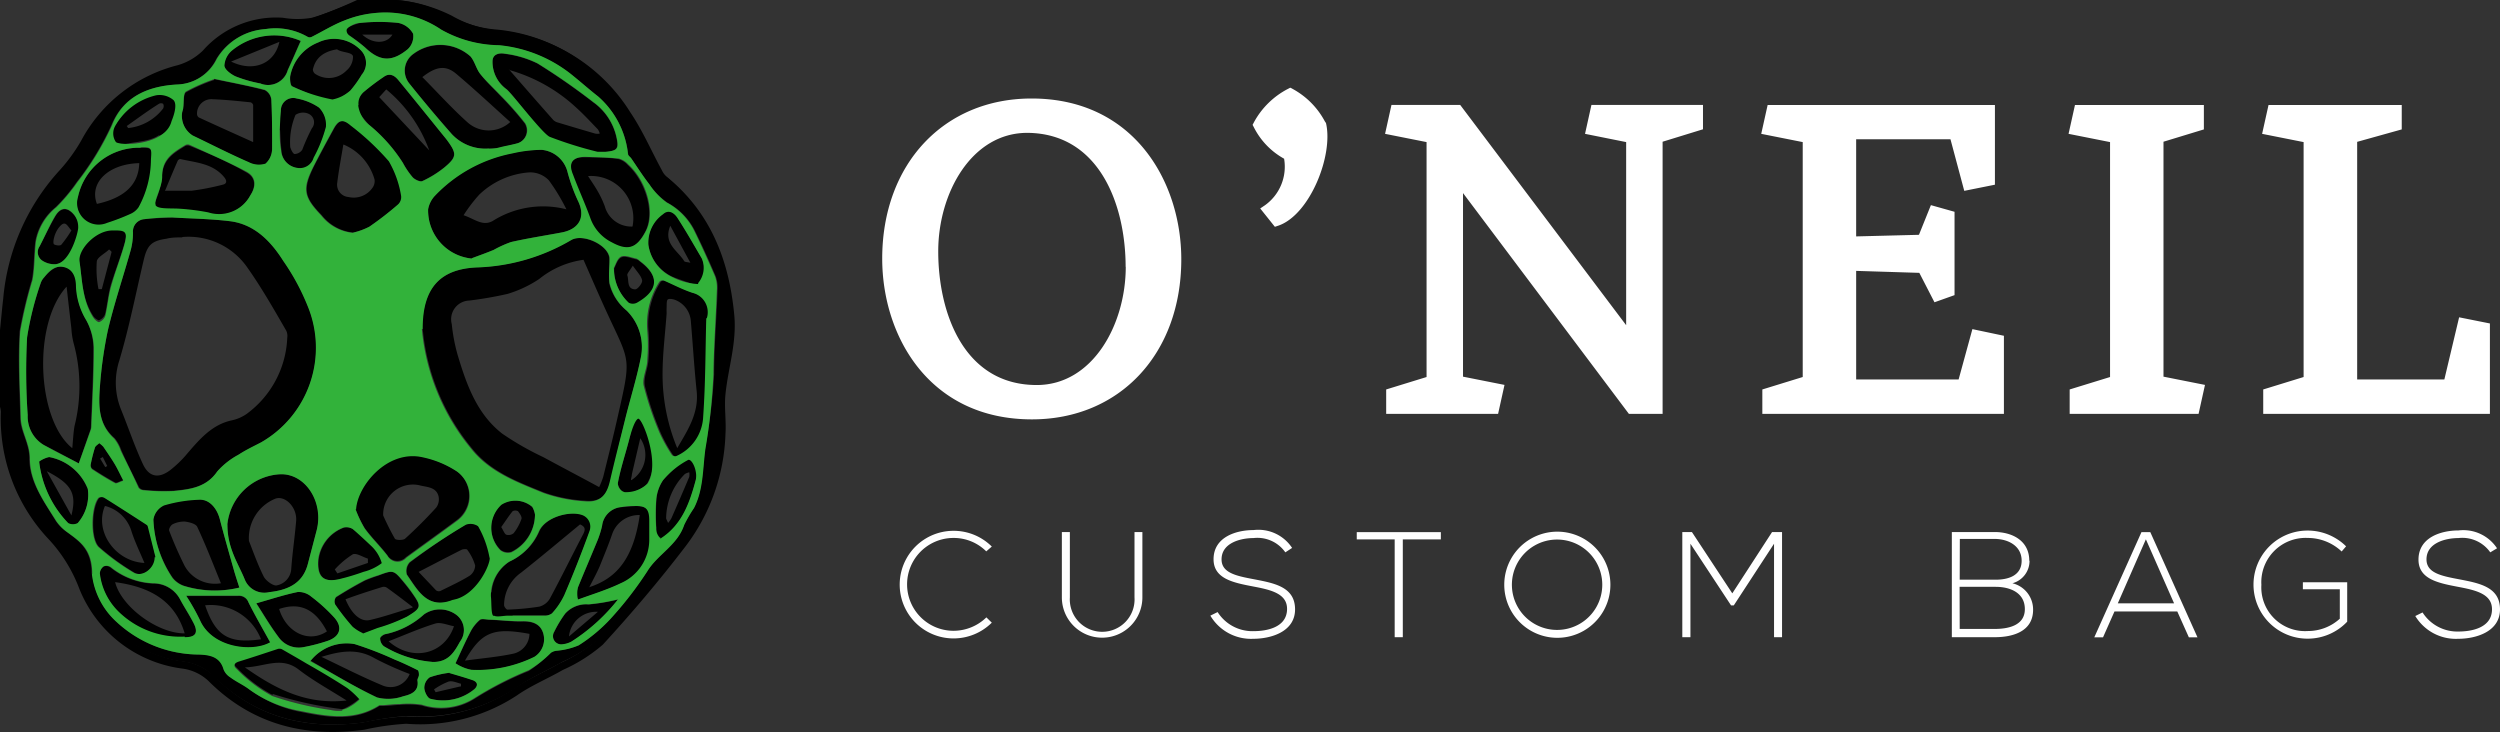 <svg xmlns="http://www.w3.org/2000/svg" viewBox="0 0 203.04 59.45"><rect x="0" y="0" width="203.04" height="59.45" fill="#333333" stroke="none"/><defs><style>.cls-1, .cls-3 { fill: none; } .cls-2 { clip-path: url(#clip-path); } .cls-3 { stroke: #000; stroke-miterlimit: 10; stroke-width: 0.6px; } .cls-4, .cls-5 { fill-rule: evenodd; } .cls-5 { fill: #32b23a; } .cls-6 { fill: #fff; }</style><clipPath id="clip-path"><path class="cls-1" d="M0 0h203.04v59.45H0z"/></clipPath></defs><title>logo001</title><g id="Layer_2" data-name="Layer 2"><g class="cls-2"><path class="cls-3" d="M32.29.31a11.2 11.2 0 0 1 1.52.24 12.53 12.53 0 0 1 2.76 1 9.45 9.45 0 0 0 3.87 1.22 13.93 13.93 0 0 1 10.49 6.5c1 1.48 1.7 3.12 2.55 4.68a2 2 0 0 0 .43.6c3.52 2.83 5 6.65 5.42 11 .23 2.24-.5 4.31-.71 6.46-.11 1.07.07 2.16 0 3.23a15.62 15.62 0 0 1-3.22 9c-2.09 2.73-4.32 5.36-6.65 7.9a12.79 12.79 0 0 1-3.17 2c-1.25.72-2.61 1.28-3.78 2.1a14 14 0 0 1-8.8 2.24 21.85 21.85 0 0 0-3.47.49c-4.73.64-8.94-.43-12.38-3.87a4.12 4.12 0 0 0-2.32-1.1 10.15 10.15 0 0 1-8.13-6.35 12.5 12.5 0 0 0-2.47-4A14 14 0 0 1 .37 33.42 2.44 2.44 0 0 0 .3 33v-6.18c.09-.85.16-1.7.26-2.54a17.42 17.42 0 0 1 4.38-10.11 14.15 14.15 0 0 0 1.91-2.59 12 12 0 0 1 7.68-6 5.15 5.15 0 0 0 2.17-1.27 7.62 7.62 0 0 1 6.24-2.57 7.22 7.22 0 0 0 2.43 0c1.3-.35 2.53-.92 3.8-1.39z"/><path class="cls-4" d="M14.22 9.29a2.63 2.63 0 0 0 .09-.35c0-.19-.26-.27-.29-.08a4.17 4.17 0 0 1-1.19 1.94.15.15 0 0 0 .17.2 2.18 2.18 0 0 0 .82-.62c.22-.27.22-.66.4-1a.14.14 0 0 0 0-.17M10 11.26c-.14 0-.51.12-.59 0-.14-.32.08-.68.16-1a.15.15 0 0 0-.29-.08c-.11.41-.35.84-.11 1.25s.56.16.82.15.19-.31 0-.3M41.51 49.77l-.74.08c-.14 0-.54.17-.6 0a5.35 5.35 0 0 1-.07-1.59.15.15 0 0 0-.3 0v.45a3.2 3.2 0 0 0 0 .59 1.71 1.71 0 0 0 .15.79.49.49 0 0 0 .46.14c.36 0 .73-.1 1.09-.14.19 0 .19-.32 0-.3"/><path class="cls-4" d="M32.16 0a11.06 11.06 0 0 1 1.52.23 12.51 12.51 0 0 1 2.77 1 9.44 9.44 0 0 0 3.88 1.17 13.93 13.93 0 0 1 10.51 6.47c1 1.47 1.71 3.11 2.57 4.67a2 2 0 0 0 .44.6c3.54 2.82 5 6.62 5.47 11 .24 2.24-.48 4.31-.68 6.46-.1 1.07.08 2.16 0 3.23a15.61 15.61 0 0 1-3.18 9c-2.08 2.74-4.3 5.38-6.62 7.92a12.84 12.84 0 0 1-3.16 2c-1.25.72-2.6 1.29-3.77 2.12a14 14 0 0 1-8.81 2.28 21.9 21.9 0 0 0-3.46.51c-4.73.66-8.94-.39-12.4-3.82a4.1 4.1 0 0 0-2.34-1.1 10.15 10.15 0 0 1-8.16-6.31 12.52 12.52 0 0 0-2.49-4A14 14 0 0 1 .38 33.25a2.53 2.53 0 0 0-.07-.44v-6.16c.08-.85.15-1.7.24-2.54A17.42 17.42 0 0 1 4.87 14a14.24 14.24 0 0 0 1.9-2.6 12 12 0 0 1 7.65-6 5.15 5.15 0 0 0 2.16-1.28 7.62 7.62 0 0 1 6.23-2.6 7.18 7.18 0 0 0 2.43 0A40.41 40.41 0 0 0 29 0zM7.49 46.6a6.19 6.19 0 0 0 2 3.91 9.89 9.89 0 0 0 6.69 2.65c.85 0 1.71.14 2 1.2a1.34 1.34 0 0 0 .53.64c.5.35 1.09.59 1.57 1a10.07 10.07 0 0 0 4.2 1.83c2.15.44 4.31.8 6.33-.49h.28c.46 0 .92-.08 1.38-.09a7.4 7.4 0 0 1 1.78.05 5.07 5.07 0 0 0 4.19-.48 28.43 28.43 0 0 1 4.5-2.32 9.54 9.54 0 0 0 1.77-1.5 1.06 1.06 0 0 1 .4-.16 5.9 5.9 0 0 0 1.89-.43 12.88 12.88 0 0 0 2.54-2.13 29.46 29.46 0 0 0 3-3.87c.88-1.38 2.5-2.13 3-3.77a11 11 0 0 1 .8-1.38c.77-1.51.7-3.17.92-4.79a48.79 48.79 0 0 0 .74-6.06c0-2.29.2-4.57.28-6.85a2.7 2.7 0 0 0-.15-1.11c-.54-1.28-1.12-2.54-1.73-3.78a5.25 5.25 0 0 0-2.19-2.21A5.63 5.63 0 0 1 52.76 15c-.53-.68-1-1.41-1.48-2.12-.08-.12-.24-.23-.26-.35a7.23 7.23 0 0 0-2.42-4.66c-.66-.54-1.3-1.11-2-1.65a11.13 11.13 0 0 0-6.05-2.53 9.77 9.77 0 0 1-4.71-1.27 8.09 8.09 0 0 0-5.41-1.35 8.67 8.67 0 0 0-2.43.59c-.93.37-1.8.9-2.7 1.35A.37.37 0 0 1 25 3a5.21 5.21 0 0 0-3.49-.62 5 5 0 0 0-3.95 2.42 3.7 3.7 0 0 1-3.24 2.08C12 7 10 7.86 9.05 10.15a22.87 22.87 0 0 1-2.81 4.62 14.3 14.3 0 0 1-1.72 2.05 4.64 4.64 0 0 0-1.65 2.76c-.13 1-.09 2.11-.28 3.14a37 37 0 0 0-1 4.19c-.14 2.32 0 4.66.05 7 0 1.13.75 2.09.74 3.31 0 1.93 1.18 3.5 2.15 5.09a3.58 3.58 0 0 0 .91.91c1 .74 2 1.41 2 3.36"/><path class="cls-4" d="M14 17.66c1.44.09 3.06.11 4.66.3 2 .25 3.33 1.63 4.37 3.23a18.36 18.36 0 0 1 2 3.71 8.86 8.86 0 0 1-3.78 11c-.61.35-1.25.66-1.83 1a6.19 6.19 0 0 0-1.74 1.37c-.89 1.29-2.21 1.45-3.53 1.58a16.23 16.23 0 0 1-2.48-.07.51.51 0 0 1-.37-.2c-.49-1-1-2-1.44-3a3.15 3.15 0 0 0-.55-1C8 34.46 8 33 8.11 31.48a33.82 33.82 0 0 1 .65-4.65c.52-2.2 1.25-4.35 1.86-6.53a5.43 5.43 0 0 0 .18-1.41 1 1 0 0 1 .93-1.09c.69-.08 1.4-.09 2.28-.14m.8 1.62c-.43 0-.87 0-1.3.11-1.19.17-1.55.52-1.83 1.69-.65 2.75-1.19 5.52-2 8.23a5.83 5.83 0 0 0 .17 4c.59 1.46 1.09 2.95 1.75 4.37.49 1.06 1.27 1.21 2.2.52a9 9 0 0 0 1.44-1.4c1-1.16 2-2.32 3.58-2.66a3.35 3.35 0 0 0 1.18-.5 8.07 8.07 0 0 0 3.33-6.21 1 1 0 0 0-.08-.57c-1-1.73-2-3.49-3.18-5.16a5.82 5.82 0 0 0-5.27-2.45M34.29 26.71c0-3.34 1.5-4.86 4.45-5a16 16 0 0 0 7.6-2.21c.94-.55 3 .36 3.13 1.42.09.68-.05 1.39 0 2.07a4.09 4.09 0 0 0 1.42 2.24 4.17 4.17 0 0 1 1.16 3.84c-.34 1.68-.85 3.32-1.27 5S50 37.39 49.6 39c-.28 1.24-.84 1.79-2.1 1.66a12.09 12.09 0 0 1-3.31-.66c-2.14-.87-4.36-1.69-5.86-3.59a17.79 17.79 0 0 1-4-9.73m13.06-5.58a7.29 7.29 0 0 0-3.6 1.56 9.67 9.67 0 0 1-2.57 1.21 30.61 30.61 0 0 1-3.11.54 1.52 1.52 0 0 0-1.42 1.91 14.4 14.4 0 0 0 .47 2.48c.72 2.41 1.56 4.81 3.63 6.42a23.89 23.89 0 0 0 3.34 1.91c1.49.81 3 1.6 4.53 2.43a6.39 6.39 0 0 0 .33-.83c.39-1.57.78-3.13 1.14-4.71 1.15-5.07 1.08-4.48-.8-8.55-.67-1.45-1.3-2.92-1.94-4.37M38.32 21a3.93 3.93 0 0 1-3.55-4 2.18 2.18 0 0 1 .55-1.14 11.77 11.77 0 0 1 6.28-3.43 10.93 10.93 0 0 1 2.4-.26A2.39 2.39 0 0 1 46.1 14a14.11 14.11 0 0 0 .82 2.27c.66 1.38.21 2.33-1.31 2.61s-2.76.47-4.12.78a9.17 9.17 0 0 0-1.41.64c-.58.24-1.17.45-1.76.67M46 17a15.7 15.7 0 0 0-1.42-2.35A2.1 2.1 0 0 0 43 14a6.54 6.54 0 0 0-4.08 1.81 12.4 12.4 0 0 0-1.27 1.67c.9.3 1.54.92 2.36.47A7.65 7.65 0 0 1 46 17M6.4 37.63c-.85-.45-1.86-1-2.85-1.5a2.69 2.69 0 0 1-1.3-2.42 51.68 51.68 0 0 1-.05-6.32A25.43 25.43 0 0 1 3.31 23a1.26 1.26 0 0 1 .28-.47c.45-.53 1-1.05 1.71-.84s.91.9.92 1.59A5.74 5.74 0 0 0 7 26a4.85 4.85 0 0 1 .58 2.23c0 2.16-.12 4.32-.2 6.47a1.13 1.13 0 0 1-.08.32l-.9 2.61m-1-14.34C2.62 26.34 3 34.11 5.87 36.4c.06-.59.08-1.2.18-1.79A13.22 13.22 0 0 0 6 27.95a6 6 0 0 1-.2-1.25c-.13-1.12-.26-2.24-.39-3.42M28.88 41.33c.1-1.89 2.51-4.89 5.41-4.24a8.11 8.11 0 0 1 2.79 1.16 2.47 2.47 0 0 1 0 4c-1.35 1-2.75 2-4.12 3a.94.94 0 0 1-1.51-.18c-.58-.76-1.28-1.43-1.84-2.2a9.34 9.34 0 0 1-.76-1.59m2.27.58a20.52 20.52 0 0 0 .95 1.89c.08.13.67.14.83 0 .88-.8 1.73-1.65 2.53-2.53a1.14 1.14 0 0 0 .19-.9c-.19-.8-1-.75-1.56-.91a2.42 2.42 0 0 0-2.94 2.44M28.7 18.89a3.74 3.74 0 0 1-2.57-1.42c-1.45-1.48-1.54-2.11-.61-4 .51-1 1.05-2 1.6-3 .41-.75.76-.84 1.4-.3a21.17 21.17 0 0 1 3.11 2.91 8.2 8.2 0 0 1 1 2.83.82.82 0 0 1-.25.67A26.69 26.69 0 0 1 30 18.41a5.7 5.7 0 0 1-1.32.48m-.8-7.12c-.18 1.08-.37 2.07-.49 3.07A1 1 0 0 0 28.3 16a1.86 1.86 0 0 0 1.94-.73.93.93 0 0 0 .18-.69 4.34 4.34 0 0 0-2.52-2.84M18.47 42.6a4.55 4.55 0 0 1 4.25-4.08c2.09-.11 3.64 2.24 3 4.57L25 45.81c-.36 1.39-1.35 2.09-3.13 2.28a1.71 1.71 0 0 1-2-1.05c-.54-1.32-1.43-2.52-1.4-4.44m1.75 1.34c.28.69.67 1.83 1.2 2.89.18.35.8.79 1.07.71a1.45 1.45 0 0 0 1.16-1.28c.09-1.31.29-2.62.4-3.93.1-1.08-.84-2.09-1.66-1.84a3.45 3.45 0 0 0-2.17 3.46M39.71 12.07a3.72 3.72 0 0 1-3-1.17q-1.76-2-3.44-4.09a1.66 1.66 0 0 1 .3-2.41 3.66 3.66 0 0 1 4.65.2c.35.39.46 1 .79 1.42.48.62 1.07 1.16 1.6 1.74a25.53 25.53 0 0 1 2 2.26 1.1 1.1 0 0 1-.71 1.66c-.45.12-.9.23-1.35.31s-.7.08-.87.1m-5.39-5.84c1.24 1.25 2.38 2.52 3.65 3.66a2.58 2.58 0 0 0 3.5 0C40 8.61 38.55 7.26 37.06 6c-.85-.72-1.63-.63-2.77.27M57.42 25.87c-.07 2.57-.06 5.28-.25 8a3.66 3.66 0 0 1-2.17 3.2.36.36 0 0 1-.33-.1 12.49 12.49 0 0 1-1-1.79 25.53 25.53 0 0 1-1.29-3.82c-.14-.66.24-1.41.29-2.13a14.47 14.47 0 0 0 0-2.35 6.28 6.28 0 0 1 1-4 .36.36 0 0 1 .33-.08c.78.32 1.53.72 2.33 1a1.62 1.62 0 0 1 1.17 2.08M55 36.4c.85-1.46 1.77-2.84 1.58-4.64s-.31-3.77-.47-5.65a2 2 0 0 0-1.3-1.76c-.19-.07-.52-.12-.6 0s-.06.42-.07.64 0 .33 0 .49c-.12 1.64-.33 3.28-.33 4.91a15.62 15.62 0 0 0 1.19 6M28.8 8.55a5.24 5.24 0 0 1 .69-1.05 19 19 0 0 1 1.67-1.27c.47-.33.86-.1 1.17.26 1.3 1.58 2.59 3.18 3.88 4.77l.1.13c.79 1.08.79 1.35-.21 2.19a8.54 8.54 0 0 1-1.79 1.11c-.18.09-.61-.11-.79-.3a6.54 6.54 0 0 1-.8-1.18A12.86 12.86 0 0 0 30 10.16a9.09 9.09 0 0 1-1.2-1.61m2-.66l4.06 4.32a11.5 11.5 0 0 0-3.49-4.95l-.57.63M44.67 11.41c-.83-.75-3.08-3.84-3.52-4.17A2.74 2.74 0 0 1 40 5c0-.64.58-.7 1-.62a8.29 8.29 0 0 1 2.64.78 52.83 52.83 0 0 1 4.53 3.15 4.75 4.75 0 0 1 1.88 2.82c.21.94.08 1.11-.89 1.21h-.63c0 .07-3-.16-3.86-.91m-3.34-5.8c1.28 1.47 2.44 2.8 3.61 4.12a.89.89 0 0 0 .4.21c1 .3 2 .6 3 .89a1 1 0 0 0 .37 0 1.1 1.1 0 0 0-.15-.34c-.58-.6-1.14-1.21-1.75-1.76a13.28 13.28 0 0 0-5.47-3.07M17.39 6.43c1.55.32 2.84.56 4.11.9a1 1 0 0 1 .53.79c.07 1.32.11 2.64.06 4a1.61 1.61 0 0 1-.54 1.2 1.79 1.79 0 0 1-1.35-.12c-1.54-.68-3-1.44-4.56-2.17a1.88 1.88 0 0 1-.85-1.82c0-.14.07-.27.09-.41.07-.45 0-1.14.23-1.3a14.39 14.39 0 0 1 2.28-1m3.17 5.11V8.53a.32.32 0 0 0-.21-.22c-1-.1-2-.21-3.06-.25A1.17 1.17 0 0 0 16 9.26a.35.35 0 0 0 .15.28c1.45.67 2.9 1.32 4.41 2M47.53 12.78c.9 0 1.8 0 2.69.14a1.6 1.6 0 0 1 .76.48c1.4 1.27 2.25 3.84 1.42 5.42-.72 1.37-1.44 1.63-2.78.89a3.5 3.5 0 0 1-1.7-1.89c-.44-1.21-1-2.39-1.43-3.6-.37-1 0-1.49 1-1.44m.27 1.52c.28.44.54.81.77 1.21a7.83 7.83 0 0 1 .59 1.25 2.24 2.24 0 0 0 2.25 1.64 3.43 3.43 0 0 0-3.61-4.1M19.44 47.72a8.48 8.48 0 0 1-4.53-.16 2.05 2.05 0 0 1-.88-.64 9.08 9.08 0 0 1-1.58-4.73 1.52 1.52 0 0 1 .87-1.19 11.29 11.29 0 0 1 2.84-.46c.82 0 1.45.68 1.69 1.61.36 1.39.76 2.78 1.15 4.16.13.45.28.9.43 1.36m-1.49-.31c-.63-1.54-1.22-3.08-1.92-4.57-.12-.26-.67-.39-1-.43a2.07 2.07 0 0 0-1 .22c-.15.07-.33.39-.28.52.38 1 .79 1.92 1.25 2.85a2.81 2.81 0 0 0 3 1.41M12.33 17a8.3 8.3 0 0 0 .83-2.55c0-1.47.92-2 1.9-2.6a.43.43 0 0 1 .35 0c1.59.64 3.13 1.3 4.59 2.15.77.41.8 1.15.31 1.9a2.88 2.88 0 0 1-3.42 1.4 19 19 0 0 0-2.34-.3H12.3m1.09-1.51h2.18a20.59 20.59 0 0 0 2.52-.49c.33-.07.37-.31.11-.62-.94-1.13-2.31-1.17-3.58-1.47 0 0-.15.07-.18.13-.34.78-.67 1.56-1 2.37M40.12 50l-.2-1.58a3.25 3.25 0 0 1 1.48-2.82 4.78 4.78 0 0 0 2.4-2.43c.5-1.21 2.6-1.74 3.58-1.34a1 1 0 0 1 .55 1.27q-1 2.64-2.06 5.22a6 6 0 0 1-1 1.48 1 1 0 0 1-.68.18h-4.07m7-7.4c-1.59 1.31-3.17 2.64-4.79 3.92a3.24 3.24 0 0 0-1.39 2.65c0 .12.18.36.27.36a21 21 0 0 0 2.58-.24 1.4 1.4 0 0 0 .86-.64c.93-1.72 1.78-3.47 2.69-5.2.2-.38.25-.63-.23-.84M40.11 45a3.94 3.94 0 0 1-3.3 3.74c-2.06.8-2.85-.78-3.74-2.06a1.05 1.05 0 0 1 .23-1q2.2-1.68 4.54-3.1a1.08 1.08 0 0 1 1 .13A22.88 22.88 0 0 1 40.11 45M34 46.45c.51.54.95 1 1.41 1.49a.38.38 0 0 0 .35.06c.8-.4 1.62-.77 2.38-1.24a1.05 1.05 0 0 0 .45-.84 4 4 0 0 0-.64-1.27c0-.07-.33-.07-.46 0-1.15.58-2.29 1.18-3.5 1.8M11.45 12c.91 0 .93.07.86.95a8.24 8.24 0 0 1-1 3.9 1.54 1.54 0 0 1-.64.54 17.47 17.47 0 0 1-1.92.74A1.75 1.75 0 0 1 6.33 16a5.07 5.07 0 0 1 5.12-4m-3.58 4.56c2.27-.5 3.39-1.58 3.44-3.31-2.49.06-4.09 1.58-3.44 3.31M46.75 48.48a5.09 5.09 0 0 1 .19-.78c.53-1.28 1.08-2.55 1.6-3.84a7.87 7.87 0 0 0 .36-1.16 1.72 1.72 0 0 1 1.68-1.52c.32 0 .64-.07 1-.08.92 0 1.21.23 1.22 1.19v1.47a3.85 3.85 0 0 1-2.33 3.61c-1.12.54-2.32.89-3.49 1.33l-.16-.22m1-.78c2.28-.72 3.63-2.36 4.14-5.87a2.3 2.3 0 0 0-2.25 1.57c-.3.87-.66 1.73-1 2.58-.24.56-.54 1.1-.86 1.73M27 8.38c-1.21-.49-2.25-.89-3.25-1.37-.16-.07-.23-.54-.18-.79a3.68 3.68 0 0 1 2.28-2.78 3 3 0 0 1 3.44.61 1.47 1.47 0 0 1 .1 2 9.46 9.46 0 0 1-.93 1.3 11 11 0 0 1-1.45 1m.4-4.35c-1.76.26-1.91 1.38-2 1.63a.46.46 0 0 0 .19.37 2 2 0 0 0 2.54-.27 1.49 1.49 0 0 0 .53-1.16c-.1-.36-.95-.29-1.3-.57M57 23.32c-.83-.29-1.6-.54-2.35-.83a3.43 3.43 0 0 1-2-2.64 2.84 2.84 0 0 1 1.19-2.49c.46-.44.92-.08 1.15.27.72 1.08 1.36 2.21 2 3.33a3 3 0 0 1 0 2.37m-2.55-5c-.6 1.45.59 2 1.13 2.88.05.08.25.07.5.13l-1.63-3M22.13 56.44a11.7 11.7 0 0 1-2.89-2.2c-.33-.27-.19-.48.21-.61 1-.32 2.06-.67 3.09-1a.51.51 0 0 1 .36 0c.68.38 1.35.76 2 1.16 1.12.67 2.23 1.33 3.32 2a6.83 6.83 0 0 1 1 .93 5.41 5.41 0 0 1-1.39.88 30.13 30.13 0 0 1-5.68-1.24m6 .53c-1.37-.87-2.71-1.6-3.89-2.51-1.43-1.11-2.79-.21-4.37-.18 2.56 1.81 5.07 3.06 8.27 2.69M9.22 18.58c1 0 1.17.21.89 1.19S9.35 22 9 23.13c-.22.78-.28 1.6-.47 2.39a.88.88 0 0 1-.49.49c-.1 0-.36-.18-.46-.34-.92-1.38-.91-3-1.14-4.56-.14-1 1.36-2.6 2.74-2.54m-.14 1.85l-.18-.16c-.36.35-1 .65-1 1A8.36 8.36 0 0 0 8 23.48h.27l.79-3M15 51.75a7.14 7.14 0 0 1-5.35-2 5.18 5.18 0 0 1-1.56-3.17.76.76 0 0 1 .33-.58.61.61 0 0 1 .54.08 5.89 5.89 0 0 0 3.47 1.32 2.45 2.45 0 0 1 2.21 1.31c.35.66.76 1.28 1.1 1.94s.16 1.15-.73 1.13m-.01-.34c-.83-2.78-3-3.8-5.65-4.16.5 2 3.47 4.18 5.65 4.16M25.21 53.7a3.74 3.74 0 0 1 3.59-1.4 27.83 27.83 0 0 1 3.26 1.26c.62.25 1.23.54 1.83.84.1 0 .14.27.14.41s-.14.3-.12.44c.15.91-.55 1.15-1.16 1.29a3.64 3.64 0 0 1-2.12.1c-1.85-.87-3.6-1.94-5.43-3m.89-.3c1.74.83 3.32 1.64 5 2.34a1.66 1.66 0 0 0 2.18-.94 25.89 25.89 0 0 1-2.83-1.27c-1.38-.81-2.73-.62-4.3-.13M24.41 3.32c-.36.8-.69 1.59-1.05 2.36a1.66 1.66 0 0 1-2.24 1.09 10.87 10.87 0 0 1-2-.57c-.38-.17-.91-.57-.92-.89a1.72 1.72 0 0 1 .66-1.25 5.4 5.4 0 0 1 5.52-.75M18.77 5c1.81.89 3.54.18 3.92-1.6L18.77 5M20.81 49c1.19-.34 2.28-.7 3.4-.93a1.61 1.61 0 0 1 1.1.39 13.69 13.69 0 0 1 1.83 1.67c.73.81.52 1.55-.49 1.91a14.33 14.33 0 0 1-2 .52 2 2 0 0 1-2-.8c-.69-.92-1.27-1.92-1.82-2.76m5.72 2.28c-.83-1.6-2-2.46-3.88-1.82.59 1.93 2.43 2.8 3.88 1.82M37 53.88c.4-.85.77-1.71 1.2-2.53a3.17 3.17 0 0 1 .79-1c.16-.13.49-.05.74 0 .9 0 1.8.15 2.69.13s1.44.24 1.67.89a1.69 1.69 0 0 1-.69 2 10.46 10.46 0 0 1-5.1 1.03 3.55 3.55 0 0 1-1.3-.52m.79-.23c1.45-.2 2.71-.3 3.94-.57a1.68 1.68 0 0 0 1.27-1.6c-2.92-.54-3.89-.17-5.23 2.16M31.57 45.73a13.88 13.88 0 0 1-4 1.32c-1.31.29-1.79-.24-1.69-1.58a3.2 3.2 0 0 1 2.07-2.62 1 1 0 0 1 .74.13 16.22 16.22 0 0 1 2.91 2.74m-4.4.54l.2.31 2.48-.85v-.35c-.42-.13-.94-.48-1.23-.35a7 7 0 0 0-1.46 1.23M29.46 51.47a3.4 3.4 0 0 1-.83-.52 18.22 18.22 0 0 1-1.42-1.82.62.62 0 0 1 .07-.6c.76-.49 1.55-.94 2.34-1.36a10.54 10.54 0 0 1 1.1-.41c1.23-.48 1.23-.49 2.08.56.21.26.42.53.62.8.81 1.14.84 1.25-.38 2a14.35 14.35 0 0 1-2.38.93l-1.21.45m4.07-2.2c-.8-.61-1.44-1.1-2.1-1.57a.46.46 0 0 0-.36-.06c-1 .31-2 .63-3 1 .5 1.21 1.24 1.87 2 1.68 1.1-.25 2.16-.63 3.43-1M12.63 45.26c0 .9-1 1.66-1.72 1.24a18.63 18.63 0 0 1-2.84-2.07c-.7-.62-.64-3.23 0-4a.5.5 0 0 1 .47 0c1.16.72 2.3 1.46 3.44 2.2a.24.24 0 0 1 .09.13l.58 2.5M8.52 41.1c-.88 2.06.85 4.51 3.21 4.62-.36-.87-.79-1.73-1.07-2.63a3 3 0 0 0-2.14-2M22.72 10.55c0-.55 0-1.09.1-1.62A1 1 0 0 1 24.1 8a4.69 4.69 0 0 1 1.84.76 2 2 0 0 1 .57 1.57 11.39 11.39 0 0 1-1 2.51 1.17 1.17 0 0 1-1.36.82 1.52 1.52 0 0 1-1.29-1.42c-.06-.56-.08-1.12-.11-1.66m.82 1.36c.06.22.23.56.36.57a.79.79 0 0 0 .62-.35 16.55 16.55 0 0 1 .78-1.74.76.76 0 0 0-.25-1.17 1.1 1.1 0 0 0-1.08.08 5.72 5.72 0 0 0-.43 2.58M9.92 11.76c-.15-.09-.46-.17-.5-.31-.1-.41-.25-1-.07-1.27a5.16 5.16 0 0 1 3.34-2.52 1.74 1.74 0 0 1 1.41.39c.42.44.19 1.05-.22 1.52 0 0-.08.06-.09.09-.56 2-2.34 1.69-3.87 2.1m.37-1.53l.12.17a4.11 4.11 0 0 0 2.84-1.59.43.43 0 0 0 0-.38.35.35 0 0 0-.34 0c-.91.57-1.74 1.19-2.61 1.8M3.18 37.48a2.15 2.15 0 0 1 .8-.36 4.2 4.2 0 0 1 3.15 2.61 3.5 3.5 0 0 1-.82 2.78.82.82 0 0 1-.77 0 8.61 8.61 0 0 1-2.36-5m.62.76l2 3.59c.45-1.8 0-2.56-2-3.59M35.08 53.76a9 9 0 0 1-3.9-1.27.82.82 0 0 1-.3-.64c0-.12.29-.32.48-.35a6.71 6.71 0 0 0 3.09-1.6 2.25 2.25 0 0 1 2.56 0 1.55 1.55 0 0 1 .35 2.21c-.46.83-.94 1.7-2.27 1.65m-3.53-1.68c1.91 1.69 4.53 1.09 5.31-1.22-.51-.09-1.07-.35-1.51-.22-1.28.39-2.51.94-3.8 1.44M53.31 44v-1.1a16.81 16.81 0 0 1 0-2.22 3.29 3.29 0 0 1 .54-1.68 21.1 21.1 0 0 1 2.06-2c.93.55.78 1.26.6 2-.47 1.86-1.11 3.64-2.82 4.76l-.37.23m.79-1.85l.15.33a2.3 2.3 0 0 0 .27-.38q.74-1.68 1.45-3.36a1.16 1.16 0 0 0 0-.37 1.13 1.13 0 0 0-.36.14 5.16 5.16 0 0 0-1.52 3.6M27.85 2.45a5.39 5.39 0 0 1 1.42-.59 15 15 0 0 1 3.07 0 1.78 1.78 0 0 1 1.21.88A1.43 1.43 0 0 1 33.11 4c-1.3 1.05-2.26 1-3.48-.17a14.48 14.48 0 0 0-1.24-.94l-.54-.44m1.57.36c.85.79 2 .77 2.45 0h-2.46M51.53 33.66a4.48 4.48 0 0 1 1.05 5.57c-.34.52-1.2.73-1.85 1 0 0-.6-.73-.55-1 .22-1.18.61-2.33.91-3.49.17-.66.29-1.33.44-2M51.27 39a2.42 2.42 0 0 0 .73-3.41l-.68 2.92c0 .13-.05.27-.08.45M15.14 48.41h4.19a.81.81 0 0 1 .86.54c.55 1.1 1.16 2.16 1.76 3.24-1.4.81-4.75.49-5.71-1.82a17.54 17.54 0 0 0-1.09-1.93m1.51.72c.86 2.52 1.94 3.13 4.54 2.76a4.38 4.38 0 0 0-4.54-2.76"/><path class="cls-4" d="M43.45 41.81a3.43 3.43 0 0 1-1.92 3 1 1 0 0 1-.88-.16 2.57 2.57 0 0 1 .07-3.7 2.13 2.13 0 0 1 2.51.24 1.86 1.86 0 0 1 .22.62m-2.74 1c.19.3.26.56.42.62a.64.64 0 0 0 .59-.13 4 4 0 0 0 .63-1.15c.06-.17-.14-.45-.28-.63a.45.45 0 0 0-.44 0c-.32.4-.6.83-.91 1.27M6.65 18.45c-.19 1.17-.94 2.88-2.14 3a1.78 1.78 0 0 1-1.09-.3.83.83 0 0 1-.2-1.15c.43-.8.81-1.64 1.27-2.42s1-.76 1.55-.09a7.28 7.28 0 0 1 .61 1m-.84.24c-.23-.26-.37-.54-.56-.57s-.39.22-.52.39a2.3 2.3 0 0 0-.33.72c-.05.19-.11.51 0 .58s.51.15.6 0a9.69 9.69 0 0 0 .82-1.17M50.22 48.67a15.22 15.22 0 0 1-3.8 3.45 1.94 1.94 0 0 1-.72.22.67.67 0 0 1-.69-1 9.66 9.66 0 0 1 .89-1.49 2.29 2.29 0 0 1 1.9-.75 15.69 15.69 0 0 0 2.41-.41m-4 3l2.35-2a2.22 2.22 0 0 0-2.35 2M49.87 21.83c.13-.23.27-.77.59-.92s.82.08 1.24.16a.8.8 0 0 1 .28.18c1.62 1.2 1.54 2.43-.24 3.4a.73.73 0 0 1-.65 0 3.79 3.79 0 0 1-1.21-2.77m1.51-.3c-.23.39-.49.65-.44.79.14.41-.06 1.11.64 1.13.2 0 .6-.51.56-.73-.07-.37-.41-.69-.76-1.2M36.52 54.64c.54.17 1.2.36 1.86.57.49.16.43.51.13.76a4 4 0 0 1-3.56.78c-.23-.05-.48-.58-.49-.9a1.06 1.06 0 0 1 .44-.84 7.39 7.39 0 0 1 1.62-.37m.92 1.11v-.22c-.32-.07-.68-.26-1-.18a5.55 5.55 0 0 0-1.19.64l.13.23 2-.47M10 39c-.29.09-.53.25-.64.19-.64-.35-1.26-.73-1.87-1.13a.42.42 0 0 1-.12-.36 12.71 12.71 0 0 1 .35-1.39c0-.14.23-.24.35-.36a2.73 2.73 0 0 1 .32.33c.32.46.63.92.92 1.4s.4.76.69 1.32m-1.65-1.88l-.22.12.42.7.16-.09-.36-.73"/><path class="cls-5" d="M7.49 46.6c0-2-1-2.62-2-3.36a3.58 3.58 0 0 1-.91-.91c-1-1.59-2.15-3.17-2.15-5.09 0-1.21-.71-2.17-.74-3.31-.07-2.33-.2-4.67-.05-7a36.79 36.79 0 0 1 1-4.19c.19-1 .15-2.1.28-3.14a4.64 4.64 0 0 1 1.65-2.76 14.3 14.3 0 0 0 1.72-2.05 22.87 22.87 0 0 0 2.81-4.62C10 7.86 12 7 14.37 6.86a3.7 3.7 0 0 0 3.24-2.08 5 5 0 0 1 3.95-2.42A5.21 5.21 0 0 1 25 3a.37.37 0 0 0 .3 0c.9-.45 1.77-1 2.7-1.35a8.67 8.67 0 0 1 2.42-.59 8.09 8.09 0 0 1 5.41 1.34 9.77 9.77 0 0 0 4.71 1.27 11.13 11.13 0 0 1 6.05 2.52c.66.54 1.3 1.11 2 1.65A7.23 7.23 0 0 1 51 12.5c0 .13.17.23.26.35.49.71.95 1.44 1.48 2.12a5.63 5.63 0 0 0 1.41 1.48 5.25 5.25 0 0 1 2.19 2.21c.61 1.24 1.18 2.51 1.73 3.78a2.7 2.7 0 0 1 .15 1.11c-.08 2.28-.25 4.57-.28 6.86a48.79 48.79 0 0 1-.65 6.06c-.22 1.62-.15 3.29-.92 4.79a11 11 0 0 0-.8 1.38c-.55 1.64-2.17 2.39-3 3.77a29.46 29.46 0 0 1-3 3.87A12.88 12.88 0 0 1 47 52.41a5.9 5.9 0 0 1-1.85.45 1.06 1.06 0 0 0-.4.16 9.58 9.58 0 0 1-1.8 1.41 28.34 28.34 0 0 0-4.5 2.32 5.07 5.07 0 0 1-4.19.48 7.4 7.4 0 0 0-1.78-.05c-.46 0-.92.06-1.38.09h-.28c-2 1.29-4.18.93-6.33.49A10.07 10.07 0 0 1 20.25 56c-.49-.37-1.07-.62-1.57-1a1.34 1.34 0 0 1-.53-.64c-.3-1.05-1.16-1.16-2-1.2a9.9 9.9 0 0 1-6.69-2.65 6.19 6.19 0 0 1-2-3.91M14 17.66c-.88 0-1.58.06-2.28.14a1 1 0 0 0-.92 1.09 5.38 5.38 0 0 1-.18 1.41c-.61 2.18-1.34 4.33-1.86 6.53a33.82 33.82 0 0 0-.65 4.65C8 33 8 34.46 9.26 35.61a3.15 3.15 0 0 1 .55 1c.48 1 1 2 1.44 3a.51.51 0 0 0 .37.2 16.35 16.35 0 0 0 2.48.07c1.33-.13 2.65-.29 3.53-1.58a6.2 6.2 0 0 1 1.74-1.37c.58-.39 1.22-.69 1.83-1A8.86 8.86 0 0 0 25 24.9a18.36 18.36 0 0 0-2-3.71c-1-1.59-2.34-3-4.37-3.23-1.6-.19-3.22-.21-4.66-.3m20.29 9.05a17.78 17.78 0 0 0 4 9.73c1.5 1.9 3.73 2.72 5.86 3.59a12.13 12.13 0 0 0 3.32.68c1.26.13 1.82-.43 2.1-1.66.38-1.66.81-3.3 1.23-5s.93-3.3 1.27-5a4.17 4.17 0 0 0-1.16-3.84A4.09 4.09 0 0 1 49.51 23c-.1-.68 0-1.39 0-2.07-.15-1.07-2.19-2-3.13-1.42a16.07 16.07 0 0 1-7.6 2.21c-3 .11-4.46 1.62-4.45 5m4-5.75c.59-.22 1.18-.43 1.76-.67a9.12 9.12 0 0 1 1.41-.64c1.36-.31 2.75-.52 4.12-.78s2-1.24 1.3-2.61A14.25 14.25 0 0 1 46.1 14a2.39 2.39 0 0 0-2.1-1.83 11 11 0 0 0-2.38.29 11.77 11.77 0 0 0-6.28 3.43 2.17 2.17 0 0 0-.57 1.11 3.93 3.93 0 0 0 3.55 4M6.4 37.63c.31-.87.63-1.75.94-2.63a1.1 1.1 0 0 0 .08-.33c.08-2.16.21-4.32.2-6.47A4.85 4.85 0 0 0 7 26a5.73 5.73 0 0 1-.83-2.69c0-.69-.18-1.39-.92-1.6S4 22 3.58 22.53a1.26 1.26 0 0 0-.28.47 25.52 25.52 0 0 0-1.1 4.4 51.88 51.88 0 0 0 .05 6.32 2.69 2.69 0 0 0 1.3 2.42c1 .55 2 1.05 2.85 1.5m22.47 3.7a9.42 9.42 0 0 0 .76 1.6c.56.77 1.25 1.44 1.84 2.2a.94.94 0 0 0 1.53.16c1.37-1 2.77-2 4.12-3a2.47 2.47 0 0 0 0-4 8.1 8.1 0 0 0-2.79-1.16c-2.9-.65-5.31 2.35-5.41 4.24m-.22-22.49a5.65 5.65 0 0 0 1.3-.48 26.69 26.69 0 0 0 2.33-1.81.82.82 0 0 0 .25-.67 8.2 8.2 0 0 0-1-2.83 21.07 21.07 0 0 0-3.11-2.91c-.64-.55-1-.45-1.4.3-.55 1-1.09 2-1.6 3-.93 1.85-.84 2.48.61 4a3.74 3.74 0 0 0 2.57 1.42M18.47 42.6c0 1.92.86 3.12 1.4 4.44a1.71 1.71 0 0 0 2 1.05c1.77-.19 2.76-.89 3.13-2.28l.71-2.72c.61-2.33-.94-4.68-3-4.57a4.55 4.55 0 0 0-4.25 4.08m21.25-30.53c.17 0 .53 0 .87-.1s.91-.19 1.35-.31a1.1 1.1 0 0 0 .72-1.66 26 26 0 0 0-2-2.26C40.09 7.16 39.5 6.62 39 6c-.33-.42-.44-1-.79-1.42a3.66 3.66 0 0 0-4.65-.2 1.66 1.66 0 0 0-.31 2.41q1.67 2.09 3.44 4.1a3.72 3.72 0 0 0 3 1.17m17.71 13.8a1.62 1.62 0 0 0-1.17-2.08c-.8-.26-1.55-.66-2.33-1a.36.36 0 0 0-.33.08 6.29 6.29 0 0 0-1 4 14.36 14.36 0 0 1 0 2.35c0 .72-.44 1.48-.29 2.13a25.58 25.58 0 0 0 1.29 3.82 12.44 12.44 0 0 0 1 1.79.36.36 0 0 0 .33.1 3.66 3.66 0 0 0 2.21-3.22c.19-2.7.18-5.42.25-8M29.09 8.54a2.47 2.47 0 0 0 .91 1.62 12.88 12.88 0 0 1 2.72 3.07 6.54 6.54 0 0 0 .8 1.18c.18.19.61.39.79.3a8.54 8.54 0 0 0 1.8-1.12c1-.84 1-1.11.21-2.19l-.1-.13c-1.29-1.59-2.57-3.19-3.87-4.77-.3-.37-.7-.6-1.17-.26a19 19 0 0 0-1.67 1.26 1.22 1.22 0 0 0-.39 1.05m19.43 3.78h.63c1-.09 1.1-.26.89-1.21A4.75 4.75 0 0 0 48.2 8.3a52.83 52.83 0 0 0-4.53-3.15A8.3 8.3 0 0 0 41 4.36c-.4-.08-1 0-1 .62a2.74 2.74 0 0 0 1.12 2.26c.44.33 2.91 3.58 3.52 3.87a32.17 32.17 0 0 0 3.86 1.21M17.39 6.43a14.47 14.47 0 0 0-2.28 1c-.25.16-.16.85-.23 1.3 0 .14-.06.27-.09.41a1.88 1.88 0 0 0 .86 1.86c1.52.73 3 1.49 4.56 2.17a1.79 1.79 0 0 0 1.35.12 1.61 1.61 0 0 0 .54-1.2c0-1.32 0-2.64-.06-4a1 1 0 0 0-.53-.79c-1.27-.33-2.57-.57-4.11-.9m30.14 6.34c-1 0-1.42.45-1 1.44.45 1.21 1 2.39 1.43 3.6a3.5 3.5 0 0 0 1.7 1.89c1.34.74 2.06.48 2.78-.89.83-1.58 0-4.15-1.42-5.42a1.59 1.59 0 0 0-.76-.48c-.89-.1-1.79-.1-2.69-.14M19.44 47.72c-.15-.46-.3-.91-.43-1.36-.39-1.39-.79-2.77-1.15-4.16-.24-.94-.87-1.66-1.69-1.61a11.29 11.29 0 0 0-2.84.46 1.52 1.52 0 0 0-.87 1.15A9.08 9.08 0 0 0 14 46.93a2 2 0 0 0 .88.64 8.48 8.48 0 0 0 4.53.16m-6.78-31.08c.15.35 1.18.25 1.95.3a18.6 18.6 0 0 1 2.34.3 2.88 2.88 0 0 0 3.42-1.4c.49-.74.46-1.48-.31-1.9-1.5-.8-3.07-1.47-4.61-2.18a.43.43 0 0 0-.35 0c-1 .61-1.93 1.13-1.9 2.6 0 .84-.68 1.9-.53 2.25M40.12 50c.24.14.76 0 1.17 0h2.85a1 1 0 0 0 .68-.18 6 6 0 0 0 1-1.48q1.11-2.58 2.06-5.22a1 1 0 0 0-.55-1.27c-1-.4-3.08.13-3.58 1.34a4.78 4.78 0 0 1-2.4 2.43 3.25 3.25 0 0 0-1.48 2.82c.06.49 0 1.44.2 1.58m-.31-4.71a8.08 8.08 0 0 0-.93-2.57 1.08 1.08 0 0 0-1-.12Q35.5 44 33.26 45.66a1.05 1.05 0 0 0-.23 1c.89 1.28 1.68 2.87 3.74 2.06 1.94-.32 3.09-2.95 3-3.44M11.45 12a5.07 5.07 0 0 0-5.12 4 1.75 1.75 0 0 0 2.37 2.1 17.27 17.27 0 0 0 1.92-.74 1.53 1.53 0 0 0 .64-.54 8.23 8.23 0 0 0 1-3.9c.07-.88.06-1-.86-.95M46.91 48.7c1.17-.43 2.37-.79 3.49-1.33a3.85 3.85 0 0 0 2.33-3.61v-1.47c0-1-.3-1.23-1.22-1.19-.32 0-.65 0-1 .08a1.72 1.72 0 0 0-1.61 1.52 7.87 7.87 0 0 1-.36 1.16c-.53 1.28-1.08 2.56-1.6 3.84a2.27 2.27 0 0 0 0 1M27 8.08a3.11 3.11 0 0 0 1.45-.72 9.32 9.32 0 0 0 .93-1.3 1.47 1.47 0 0 0-.1-2 3 3 0 0 0-3.44-.61 3.67 3.67 0 0 0-2.28 2.78c0 .25 0 .72.18.79A13.7 13.7 0 0 0 27 8.08M56.69 23a1.93 1.93 0 0 0 .31-2c-.66-1.12-1.3-2.25-2-3.33-.23-.34-.68-.7-1.15-.27a2.84 2.84 0 0 0-1.19 2.49 3.43 3.43 0 0 0 2 2.64 5.09 5.09 0 0 0 2.05.54m-28.9 34.56a1.37 1.37 0 0 0 .39-.12 4.17 4.17 0 0 0 1-.7 6.84 6.84 0 0 0-1-.93c-1.09-.71-2.21-1.37-3.32-2-.67-.4-1.34-.78-2-1.16a.5.5 0 0 0-.36 0c-1 .33-2.05.68-3.09 1-.4.12-.53.34-.21.61a11.72 11.72 0 0 0 2.89 2.2 26 26 0 0 0 4.73 1.13 2.86 2.86 0 0 0 .95.06m-18.59-39c-1.38-.06-2.89 1.55-2.74 2.54.23 1.55.22 3.18 1.14 4.56.11.16.37.38.46.34a.88.88 0 0 0 .49-.5c.19-.79.25-1.61.47-2.39.31-1.13.75-2.23 1.07-3.36s.08-1.21-.9-1.19M15 51.75c.89 0 1.13-.34.73-1.13s-.75-1.28-1.1-1.94a2.45 2.45 0 0 0-2.21-1.31A5.88 5.88 0 0 1 9 46.06a.61.61 0 0 0-.58-.06.76.76 0 0 0-.31.56 5.17 5.17 0 0 0 1.55 3.14 7.15 7.15 0 0 0 5.35 2m10.2 2c1.82 1 3.57 2.08 5.42 2.95a3.65 3.65 0 0 0 2.12-.1c.6-.14 1.3-.38 1.15-1.29 0-.14.12-.29.12-.44s0-.36-.14-.41c-.6-.3-1.21-.59-1.83-.84a28 28 0 0 0-3.26-1.26 3.73 3.73 0 0 0-3.59 1.39m-.78-50.38a5.41 5.41 0 0 0-5.53.75 1.72 1.72 0 0 0-.66 1.25c0 .32.54.72.92.89a10.88 10.88 0 0 0 2 .57 1.66 1.66 0 0 0 2.23-1.09c.36-.77.69-1.56 1.05-2.36M20.81 49c.55.85 1.13 1.85 1.82 2.76a2 2 0 0 0 2 .8 14.16 14.16 0 0 0 2-.52c1-.36 1.22-1.11.49-1.91a13.63 13.63 0 0 0-1.83-1.66 1.61 1.61 0 0 0-1.1-.39c-1.12.23-2.21.59-3.4.93M37 53.87a3.56 3.56 0 0 0 1.27.53 10.47 10.47 0 0 0 5.13-1.06 1.69 1.69 0 0 0 .69-2c-.23-.65-.82-.91-1.67-.89s-1.79-.09-2.69-.13c-.25 0-.58-.08-.74 0a3.16 3.16 0 0 0-.79 1c-.43.83-.81 1.69-1.2 2.53m-6-8.13a3.08 3.08 0 0 0-.83-1.36c-.5-.47-1-.94-1.52-1.39a1 1 0 0 0-.74-.13 3.2 3.2 0 0 0-2.07 2.62c-.1 1.34.38 1.87 1.69 1.58a19.14 19.14 0 0 0 2-.6 4.06 4.06 0 0 0 1.47-.7m-1.54 5.72l1.21-.46a14.28 14.28 0 0 0 2.38-.92c1.22-.73 1.19-.84.38-2-.19-.27-.4-.54-.62-.8-.85-1-.85-1-2.08-.56a10.53 10.53 0 0 0-1.1.4c-.8.42-1.58.88-2.34 1.36a.62.62 0 0 0-.07.6 18.12 18.12 0 0 0 1.42 1.82 3.4 3.4 0 0 0 .83.52m-16.84-6.16l-.63-2.5a.24.24 0 0 0-.09-.13c-1.14-.74-2.29-1.48-3.44-2.2a.49.49 0 0 0-.47 0c-.62.73-.68 3.34 0 4a18.56 18.56 0 0 0 2.84 2.07c.7.42 1.72-.33 1.72-1.24m10.16-34.71c0 .54 0 1.11.11 1.66a1.52 1.52 0 0 0 1.29 1.42 1.17 1.17 0 0 0 1.35-.82 11.29 11.29 0 0 0 1-2.51 2 2 0 0 0-.57-1.57A4.69 4.69 0 0 0 24.1 8a1 1 0 0 0-1.29 1c-.05.53-.06 1.06-.1 1.62m-8.78-.78s.57-1.28.16-1.71a1.73 1.73 0 0 0-1.41-.39 5.16 5.16 0 0 0-3.34 2.52 1.23 1.23 0 0 0 .07 1.27c.3.33 4 .31 4.52-1.68M3.18 37.48a8.61 8.61 0 0 0 2.36 5 .82.82 0 0 0 .77 0 3.49 3.49 0 0 0 .82-2.78A4.2 4.2 0 0 0 4 37.12a2.17 2.17 0 0 0-.81.36m31.9 16.28c1.33.05 1.81-.82 2.27-1.65a1.55 1.55 0 0 0-.36-2.22 2.25 2.25 0 0 0-2.56 0 6.72 6.72 0 0 1-3.09 1.6c-.18 0-.48.23-.48.35a.83.83 0 0 0 .3.64 9 9 0 0 0 3.9 1.27m18.53-10.1c.21.22 0 .13.07.07C55.4 42.6 56 40.83 56.5 39c.18-.7-.28-1.73-.6-1.65A6.83 6.83 0 0 0 53.85 39a3.31 3.31 0 0 0-.56 1.65 17 17 0 0 0 0 2.22 1.1 1.1 0 0 0 .3.8M28.15 2.45a.52.52 0 0 0 .24.45 14.5 14.5 0 0 1 1.24.94C30.84 5 31.81 5.06 33.11 4a1.43 1.43 0 0 0 .44-1.26 1.77 1.77 0 0 0-1.21-.88 15 15 0 0 0-3.07 0c-.44 0-1.12.37-1.12.59M51.83 34c-.28.13-.57 1.07-.74 1.73-.3 1.16-.69 2.31-.91 3.49a.76.76 0 0 0 .55.75 2.53 2.53 0 0 0 1.86-.69c1.09-1.66-.47-5.4-.75-5.27m-36.7 14.4a17.53 17.53 0 0 1 1.09 1.93c1 2.31 4.32 2.63 5.71 1.82-.59-1.08-1.21-2.14-1.76-3.24a.81.81 0 0 0-.86-.54h-4.19m28.32-6.6a1.84 1.84 0 0 0-.22-.62 2.13 2.13 0 0 0-2.51-.16 2.57 2.57 0 0 0-.07 3.7 1 1 0 0 0 .88.16 3.43 3.43 0 0 0 1.92-3M6.35 18.45a1.63 1.63 0 0 0-.32-1c-.55-.67-1.11-.64-1.55.09S3.65 19.17 3.22 20a.83.83 0 0 0 .2 1.16 1.78 1.78 0 0 0 1.09.3c1.2-.11 1.87-2.67 1.84-3m43.87 30.21a15.58 15.58 0 0 1-2.42.41 2.3 2.3 0 0 0-1.9.75 9.75 9.75 0 0 0-.9 1.49.67.67 0 0 0 .69 1 1.92 1.92 0 0 0 .72-.22 15.21 15.21 0 0 0 3.8-3.45m-.35-26.83a3.78 3.78 0 0 0 1.21 2.77.73.73 0 0 0 .65 0c1.78-1 1.86-2.2.24-3.4a.82.82 0 0 0-.28-.19c-.42-.08-.92-.31-1.24-.16s-.45.69-.59.92M36.52 54.64a7.46 7.46 0 0 0-1.62.37 1.06 1.06 0 0 0-.44.84c0 .32.26.84.49.9A4 4 0 0 0 38.5 56c.3-.25.36-.59-.13-.76-.65-.22-1.31-.41-1.86-.57M10 39c-.29-.56-.47-.95-.69-1.32s-.61-.94-.92-1.4a2.6 2.6 0 0 0-.33-.28c-.12.12-.3.22-.35.36a12.43 12.43 0 0 0-.35 1.39.43.43 0 0 0 .12.36c.61.4 1.23.79 1.87 1.13.12.06.35-.1.64-.19"/></g><path class="cls-6" d="M83.78 8c-7.14 0-12.13 5.34-12.13 13 0 6.29 3.81 13.06 12.16 13.06 7.14 0 12.13-5.34 12.13-13C95.94 14.81 92.13 8 83.78 8zm7.65 13.65c0 4.73-2.7 9.62-7.23 9.62-5.92 0-8-5.85-8-10.86 0-4.73 2.71-9.62 7.23-9.62 5.89.04 7.99 5.89 7.99 10.9zM107.6 9.86a6.45 6.45 0 0 0-2.6-2.63l-.21-.11-.21.11a6.59 6.59 0 0 0-2.74 2.7l-.11.21.11.21a6 6 0 0 0 2.45 2.54 3.85 3.85 0 0 1-1.54 3.77l-.4.27 1.19 1.49.3-.1c2.55-.89 4.47-5.72 3.85-8.33zM128.73 10.87l3.34.67v14.87L118.59 8.52h-5.58l-.52 2.35 3.37.67v19.08l-3.28 1.01v1.98h9.09l.52-2.35-3.37-.67V15.68l13.47 17.93h2.74v-22.1l3.28-1.01V8.52h-9.06l-.52 2.35zM159.07 30.82h-8.32V22l5.13.16 1.23 2.39 1.63-.58V17.2l-1.92-.54-.97 2.41-5.1.13v-7.89h7.66l1.12 4.19 2.49-.5V8.53h-18.46l-.52 2.34 3.37.67v19.08l-3.28 1.01v1.98h19.62v-6.34l-2.56-.54-1.12 4.09zM175.71 11.51l3.28-1V8.53h-10.47l-.52 2.34 3.37.67v19.08l-3.28 1.01v1.98h10.47l.52-2.35-3.37-.67V11.51zM199.72 25.77l-1.2 5.05h-7.08v-19.3l3.62-1.01V8.53h-10.82l-.52 2.34 3.37.67v19.08l-3.28 1.01v1.98h18.41v-7.34l-2.5-.5zM80.55 50.57a4.4 4.4 0 0 1-3.11 1.28 4.37 4.37 0 1 1 0-8.74 4.39 4.39 0 0 1 3.11 1.28l-.45.39a3.74 3.74 0 0 0-2.66-1.09 3.77 3.77 0 0 0 0 7.54 3.82 3.82 0 0 0 2.67-1.09zM92.78 43.21v5.31a3.27 3.27 0 1 1-6.54 0v-5.31h.65v5.31a2.63 2.63 0 1 0 5.25 0v-5.31zM104.39 44.86a2.77 2.77 0 0 0-2.59-1.16c-1 0-2.59.37-2.59 1.73 0 1.09 1.17 1.34 2.61 1.61 1.65.32 3.36.61 3.36 2.45s-2 2.39-3.38 2.39A3.84 3.84 0 0 1 98.3 50l.59-.29a3.35 3.35 0 0 0 2.92 1.55c1.05 0 2.72-.29 2.72-1.81 0-1.28-1.4-1.56-2.81-1.83-1.56-.3-3.16-.62-3.16-2.2 0-1.81 1.84-2.37 3.25-2.37a3.28 3.28 0 0 1 3.13 1.45zM113.27 43.81h-3.08v-.59h6.83v.59h-3.09v7.94h-.66v-7.94zM130.79 47.49a4.31 4.31 0 1 1-8.62 0 4.31 4.31 0 1 1 8.62 0m-8 0a3.67 3.67 0 1 0 7.34 0 3.67 3.67 0 1 0-7.34 0M144.08 44.16l-3.27 5.01h-.22l-3.3-5.01v7.59h-.66v-8.54h.78l3.28 4.98 3.23-4.98h.81v8.54h-.65v-7.59zM164.83 45.54a1.88 1.88 0 0 1-1.39 1.83 2.19 2.19 0 0 1 1.68 2.15c0 1.76-1.63 2.23-3.1 2.23h-3.5v-8.54H162c1.44 0 2.81.71 2.81 2.33m-5.65 1.54h2.93c1 0 2.1-.32 2.1-1.54s-1.12-1.77-2.18-1.77h-2.84zm0 4H162c1.07 0 2.45-.26 2.45-1.61s-1.22-1.81-2.37-1.81h-2.93zM177.77 51.76l-.94-2.1h-5.1l-.93 2.1h-.71l3.83-8.54h.72l3.83 8.54zm-1.2-2.76l-2.29-5.2L172 49zM190.18 44.79a4 4 0 0 0-2.75-1.1 3.6 3.6 0 0 0-3.77 3.81 3.55 3.55 0 0 0 3.77 3.75 3.85 3.85 0 0 0 2.6-1v-2.39h-3v-.57h3.6v3.2a4.42 4.42 0 0 1-3.22 1.38 4.39 4.39 0 1 1 0-8.78 4.45 4.45 0 0 1 3.13 1.28zM202.25 44.86a2.77 2.77 0 0 0-2.59-1.16c-1 0-2.59.37-2.59 1.73 0 1.09 1.17 1.34 2.61 1.61 1.65.32 3.36.61 3.36 2.45s-2 2.39-3.38 2.39a3.85 3.85 0 0 1-3.5-1.85l.59-.29a3.35 3.35 0 0 0 2.92 1.55c1.05 0 2.72-.29 2.72-1.81 0-1.28-1.4-1.56-2.81-1.83-1.56-.3-3.16-.62-3.16-2.2 0-1.81 1.84-2.37 3.25-2.37a3.28 3.28 0 0 1 3.13 1.45z"/></g></svg>